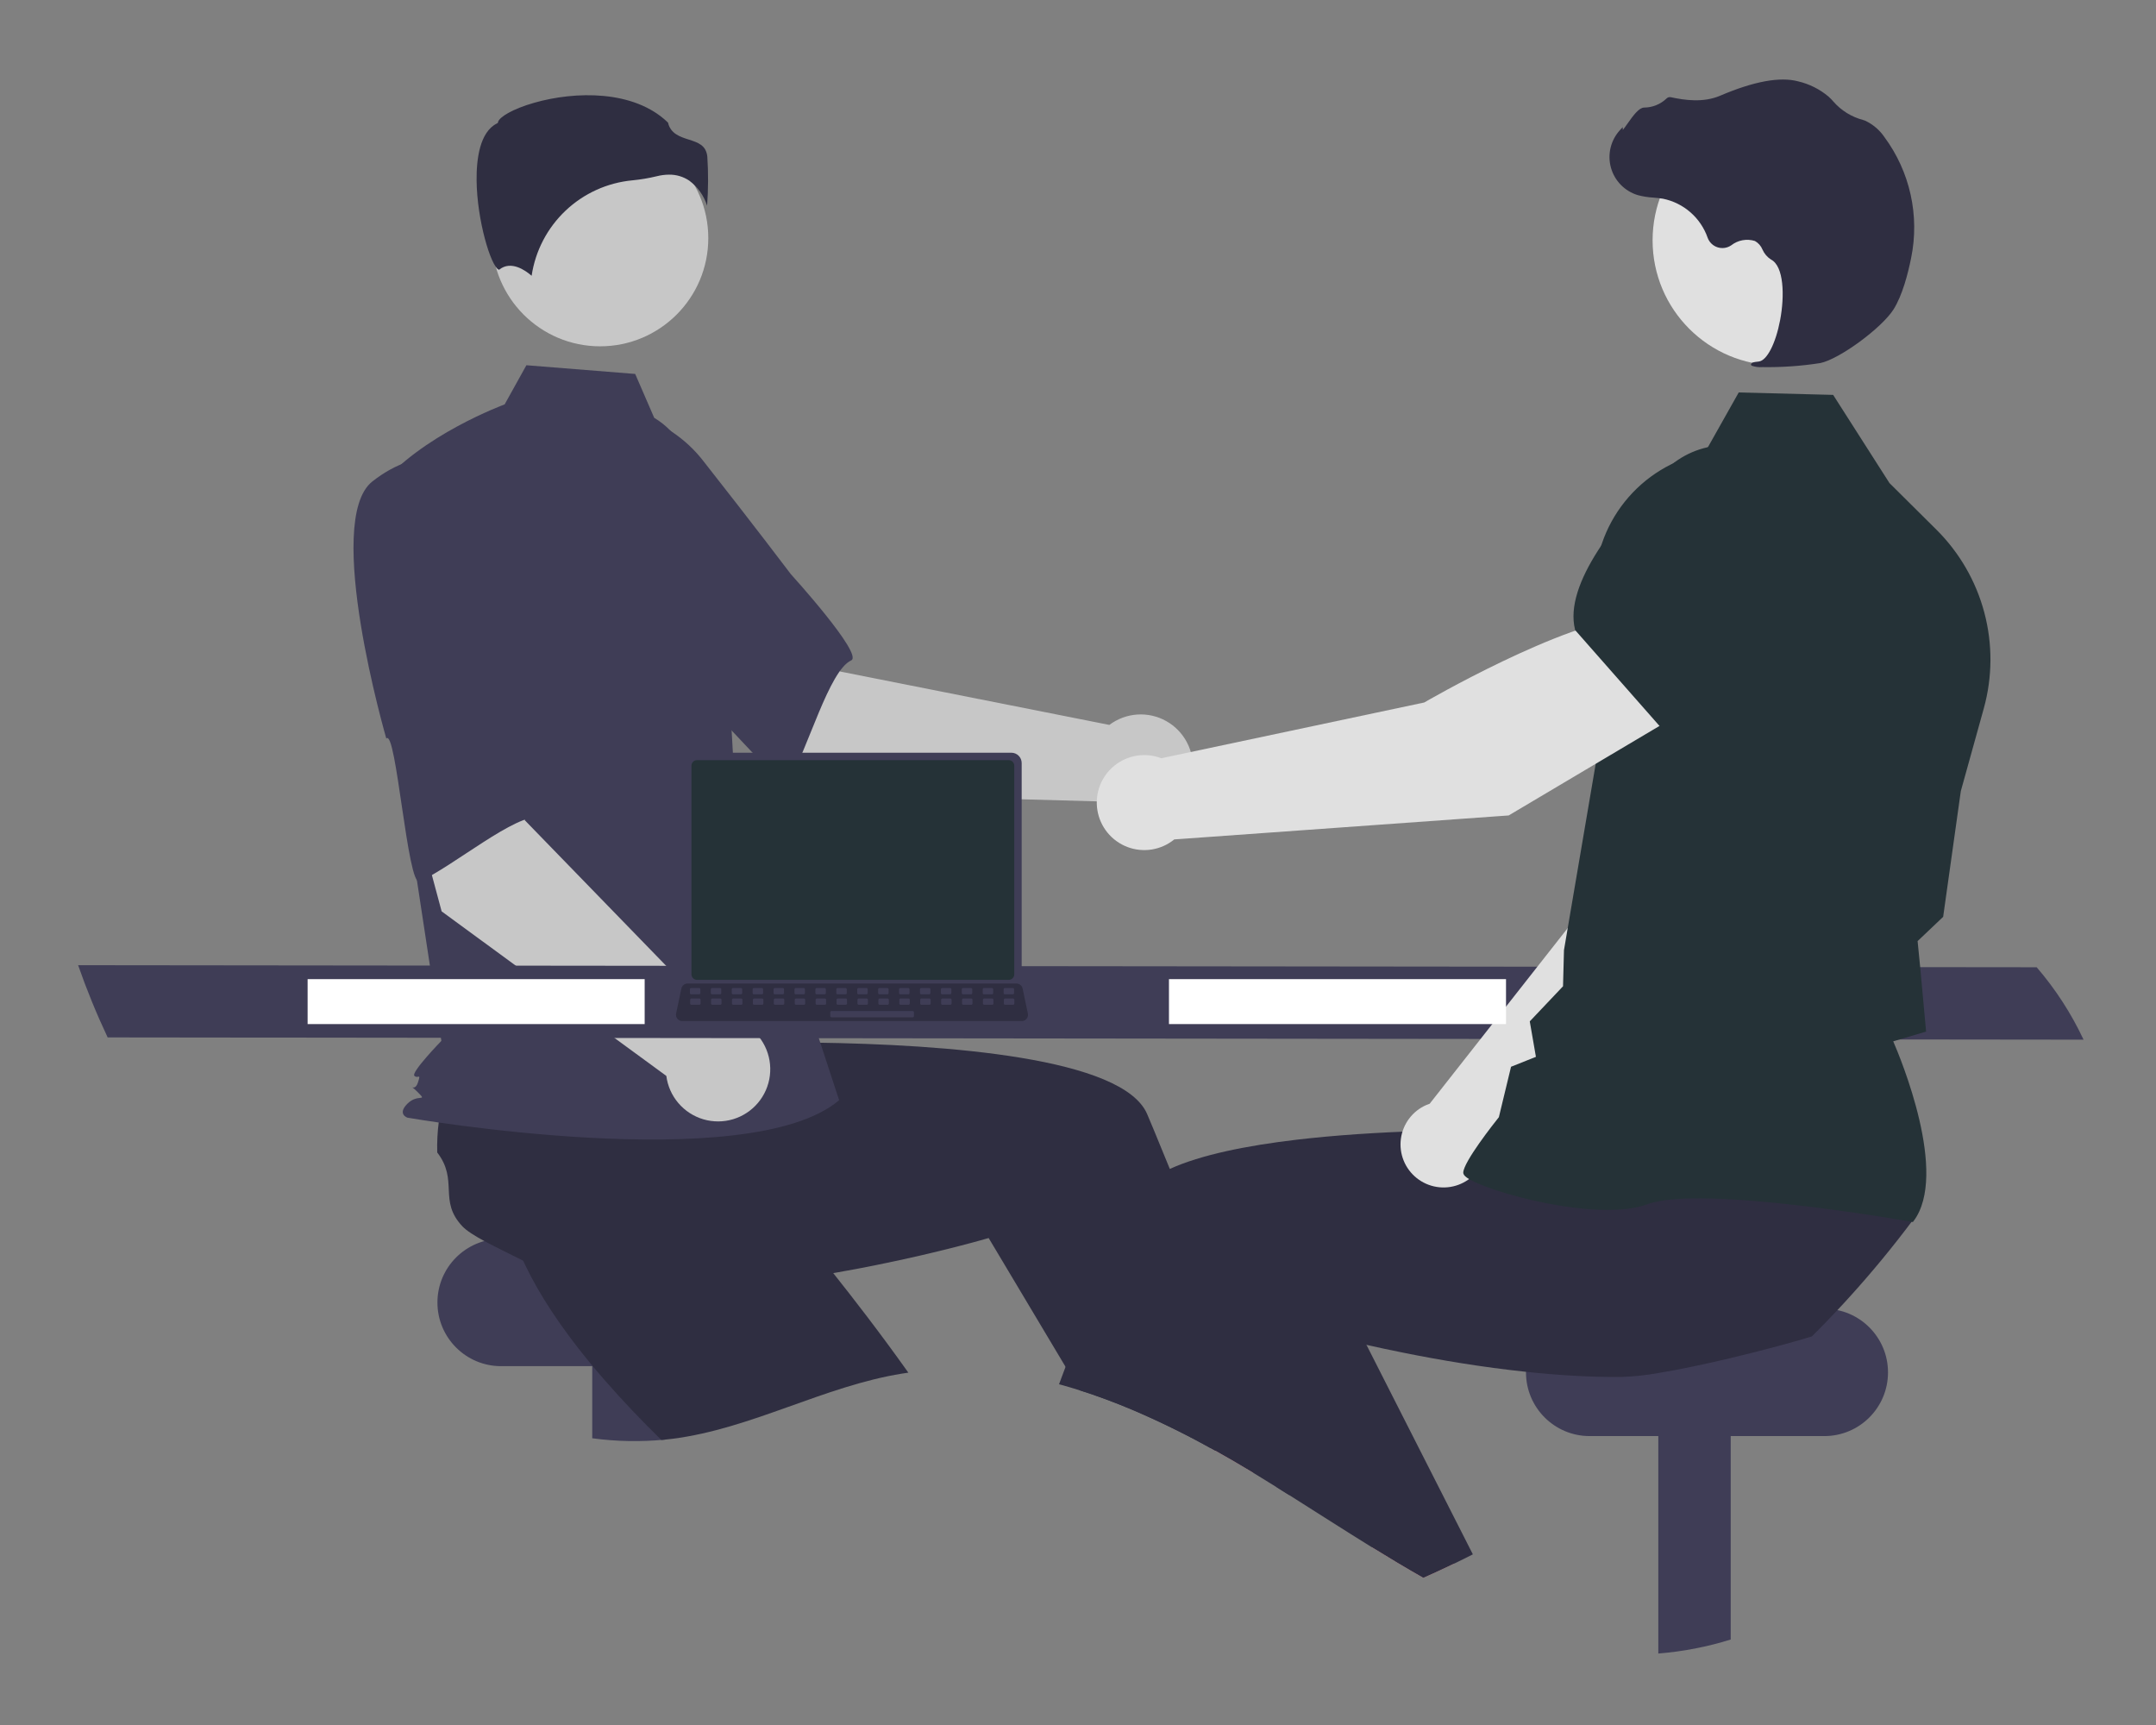 <svg width="500" height="400" viewBox="0 0 500 400" fill="none" xmlns="http://www.w3.org/2000/svg">
<rect x="0" y="0" width="500" height="400" fill="#808080" stroke="none"/>
<g clip-path="url(#clip0_256_1690)">
<path d="M170.637 287.264H116.211C108.057 287.264 101.446 293.874 101.446 302.028V302.028C101.446 310.183 108.057 316.793 116.211 316.793H170.637C178.792 316.793 185.402 310.183 185.402 302.028C185.402 293.874 178.792 287.264 170.637 287.264Z" fill="#3F3D56"/>
<path d="M154.136 309.266V333.833C148.545 334.374 142.91 334.265 137.345 333.509V309.266H154.136Z" fill="#3F3D56"/>
<path d="M210.658 318.298C210.201 318.362 209.749 318.426 209.292 318.501C190.995 321.431 174.297 331.308 155.919 333.636C155.323 333.711 154.732 333.781 154.136 333.833C153.881 333.856 153.626 333.885 153.372 333.902C148.884 329.508 144.397 324.829 140.182 319.983C137.895 317.36 135.683 314.685 133.604 311.975C128.208 304.981 123.634 297.79 120.611 290.726C120.918 287.339 118.811 279.505 117.803 273.506L117.797 273.501C117.369 270.982 117.137 268.793 117.352 267.386C118.579 259.269 125.209 260.201 127.247 252.245C129.085 250.719 131.043 249.343 133.101 248.129C133.442 247.926 133.79 247.723 134.149 247.521L156.267 232.235L164.72 240.526L177.586 253.149L191.528 266.819L179.693 278.775C179.693 278.775 189.582 290.176 201.145 305.375C204.249 309.457 207.474 313.817 210.658 318.298Z" fill="#2F2E41"/>
<path d="M401.371 309.266V380.177C395.913 381.884 390.281 382.973 384.58 383.425V309.266H401.371Z" fill="#3F3D56"/>
<path d="M423.085 303.476H368.658C360.504 303.476 353.894 310.086 353.894 318.24V318.24C353.894 326.395 360.504 333.005 368.658 333.005H423.085C431.239 333.005 437.849 326.395 437.849 318.24C437.849 310.086 431.239 303.476 423.085 303.476Z" fill="#3F3D56"/>
<path d="M290.688 341.551C287.764 339.779 284.79 338.048 281.766 336.357C281.395 336.155 281.025 335.946 280.654 335.744L282.646 334.892L288.019 332.582L288.071 332.559L288.129 332.756L290.688 341.551Z" fill="#FFB6B6"/>
<path d="M299.01 346.704C298.054 346.096 297.105 345.5 296.149 344.909H296.144C294.603 343.942 293.059 342.989 291.512 342.049C291.239 341.881 290.967 341.719 290.689 341.551C287.765 339.779 284.791 338.048 281.767 336.357C281.396 336.155 281.026 335.946 280.655 335.744C274.804 332.498 268.79 329.555 262.637 326.925C258.595 325.223 254.501 323.689 250.367 322.38H250.362L247.113 316.943L232.494 292.457L229.28 287.078C229.28 287.078 218.319 290.321 202.808 293.43C197.163 294.565 190.921 295.676 184.372 296.614C177.372 297.61 170.03 298.404 162.735 298.786C159.255 298.971 155.787 299.064 152.371 299.035C143.541 298.977 135.058 298.149 127.63 296.18C125.152 293.853 117.682 290.685 112.332 287.785H112.327C110.08 286.569 108.216 285.405 107.237 284.369C101.598 278.405 106.415 273.755 101.401 267.247C101.333 264.86 101.455 262.471 101.766 260.102C101.818 259.709 101.87 259.309 101.934 258.904L103.514 232.061L115.256 230.509L133.125 228.147L152.481 225.588L154.611 242.275C154.611 242.275 169.683 241.511 188.779 241.765C219.448 242.182 260.488 245.239 266.047 258.36C266.568 259.593 267.089 260.838 267.61 262.083C268.849 265.059 270.077 268.05 271.293 271.057C275.699 281.943 279.902 292.932 283.741 303.319C286.127 309.781 288.373 316.011 290.44 321.842C292.102 326.532 293.642 330.967 295.049 335.049C296.335 338.778 297.498 342.211 298.535 345.291C298.697 345.772 298.853 346.247 299.01 346.704Z" fill="#2F2E41"/>
<path d="M190.993 184.069L153.904 152.57L178.034 128.149L194.869 155.723L257.271 168.095C259.147 166.683 261.394 165.847 263.737 165.69C266.08 165.533 268.418 166.06 270.466 167.209C272.515 168.358 274.184 170.077 275.272 172.159C276.36 174.24 276.819 176.593 276.593 178.93C276.366 181.267 275.465 183.488 273.998 185.322C272.531 187.156 270.563 188.524 268.332 189.258C266.101 189.993 263.705 190.062 261.436 189.458C259.167 188.855 257.122 187.604 255.551 185.858L190.993 184.069Z" fill="#C7C7C7"/>
<path d="M121.126 111.174C116.84 125.118 157.661 158.374 157.661 158.374C158.114 155.027 181.259 183.893 182.833 181.279C187.309 173.849 192.233 155.483 197.399 153.136C200.354 151.793 183.404 133.135 183.404 133.135C183.404 133.135 174.758 121.696 163.343 107.199C160.191 103.04 156.039 99.746 151.272 97.624C146.506 95.502 141.28 94.621 136.081 95.062C136.081 95.062 125.412 97.23 121.126 111.174Z" fill="#3F3D56"/>
<path d="M139.175 80.305C153.029 80.305 164.26 69.074 164.26 55.22C164.26 41.366 153.029 30.135 139.175 30.135C125.321 30.135 114.09 41.366 114.09 55.22C114.09 69.074 125.321 80.305 139.175 80.305Z" fill="#C7C7C7"/>
<path d="M151.718 96.884C157.122 100.097 160.355 106 162.211 112.007C165.646 123.128 167.714 134.626 168.369 146.247L170.329 181.039L194.605 255.122C173.566 272.924 94.484 259.168 94.484 259.168C94.484 259.168 92.056 258.358 94.484 255.931C96.911 253.503 99.275 255.654 96.847 253.226C94.42 250.799 96.093 253.503 96.902 251.076C97.711 248.648 96.902 250.267 96.093 249.457C95.284 248.648 102.357 241.365 102.357 241.365L95.884 198.842L87.792 113.068C97.502 100.93 117.031 93.775 117.031 93.775L122.077 84.692L147.307 86.71L151.718 96.884Z" fill="#3F3D56"/>
<path d="M159.853 41.892C161.803 43.346 163.247 45.376 163.983 47.694C164.266 43.905 164.284 40.102 164.037 36.311C163.741 33.647 161.866 33.048 159.694 32.353C157.733 31.726 155.515 31.017 154.918 28.431C147.033 20.761 133.306 21.147 123.912 23.823C118.743 25.296 115.769 27.187 115.503 28.296L115.447 28.524L115.238 28.628C111.253 30.621 110.477 36.912 110.529 41.839C110.626 51.121 113.831 61.663 115.636 62.52C115.732 62.565 115.756 62.547 115.797 62.513C118.516 60.34 121.833 62.678 123.29 63.949C124.15 58.18 126.918 52.865 131.153 48.854C135.387 44.842 140.844 42.366 146.651 41.819C148.547 41.636 150.429 41.321 152.281 40.875C153.221 40.632 154.187 40.505 155.158 40.498C156.828 40.473 158.467 40.959 159.853 41.892Z" fill="#2F2E41"/>
<path d="M128.246 221.862L120.572 217.932C120.161 217.639 119.869 217.208 119.749 216.718C119.63 216.227 119.691 215.71 119.921 215.261C120.151 214.811 120.535 214.46 121.003 214.27C121.471 214.081 121.991 214.066 122.469 214.228L130.143 218.158C130.554 218.451 130.846 218.882 130.965 219.372C131.085 219.863 131.024 220.38 130.794 220.829C130.564 221.279 130.18 221.63 129.712 221.82C129.244 222.009 128.724 222.024 128.246 221.862Z" fill="#253237"/>
<path d="M102.42 211.333L89.797 164.34L123.529 157.955L121.715 190.21L166.036 235.847C168.382 235.751 170.706 236.34 172.724 237.542C174.741 238.743 176.365 240.506 177.398 242.615C178.431 244.724 178.828 247.088 178.541 249.419C178.253 251.75 177.294 253.946 175.78 255.741C174.266 257.536 172.262 258.852 170.013 259.527C167.764 260.203 165.367 260.21 163.114 259.547C160.861 258.884 158.85 257.58 157.325 255.793C155.801 254.007 154.829 251.816 154.529 249.487L102.42 211.333Z" fill="#C7C7C7"/>
<path d="M86.345 111.651C74.896 120.69 89.591 171.251 89.591 171.251C91.867 168.754 94.511 205.658 97.292 204.402C105.196 200.83 119.684 188.515 125.269 189.519C128.463 190.093 125.116 165.108 125.116 165.108C125.116 165.108 124.501 150.783 123.344 132.366C123.114 127.154 121.568 122.084 118.851 117.63C116.135 113.175 112.335 109.48 107.806 106.889C107.806 106.889 97.795 102.612 86.345 111.651Z" fill="#3F3D56"/>
<path d="M483.202 241.082L24.966 240.561C22.391 235.102 20.104 229.51 18.116 223.811L472.329 224.291C476.7 229.368 480.358 235.017 483.202 241.082Z" fill="#3F3D56"/>
<path d="M337.252 362.569C334.884 363.715 332.495 364.821 330.084 365.887C326.077 363.611 322.117 361.231 318.18 358.8L332.782 352.384L337.252 362.569Z" fill="#FFB6B6"/>
<path d="M443.72 282.782C441.346 285.966 438.897 289.087 436.372 292.144C434.045 294.964 431.655 297.73 429.204 300.442C428.191 301.565 427.166 302.682 426.118 303.788C424.19 305.855 422.219 307.888 420.206 309.885C416.582 311.026 409.24 313.035 401.371 314.911C395.645 316.272 389.641 317.563 384.58 318.385C381.747 318.894 378.882 319.199 376.005 319.3C372.589 319.329 369.121 319.236 365.641 319.051C361.715 318.842 357.784 318.518 353.899 318.101C343.795 317.042 334.01 315.392 325.568 313.695C322.476 313.081 319.569 312.456 316.894 311.848C311.828 310.707 307.59 309.642 304.521 308.831C301.064 307.928 299.096 307.343 299.096 307.343L290.44 321.842L285.947 329.363L282.646 334.892L281.766 336.357C281.396 336.155 281.025 335.946 280.655 335.744C274.803 332.498 268.789 329.555 262.636 326.925C258.594 325.223 254.501 323.689 250.367 322.38H250.361C248.78 321.882 247.194 321.413 245.602 320.985C246.1 319.647 246.603 318.3 247.113 316.943C248.062 314.413 249.031 311.86 250.019 309.283C252.156 303.701 254.368 298.039 256.643 292.405C258.508 287.779 260.407 283.17 262.329 278.625C263.215 276.529 265.016 274.687 267.534 273.072C268.738 272.313 269.994 271.64 271.292 271.057C278.501 267.774 289.12 265.638 300.821 264.265C301.788 264.155 302.761 264.045 303.74 263.941C313.426 262.922 323.704 262.395 333.315 262.152C338.127 262.03 342.77 261.984 347.09 261.978C348.485 261.978 349.842 261.982 351.16 261.99H351.166C354.727 262.007 358.004 262.059 360.887 262.117C361.449 262.129 361.993 262.146 362.526 262.158H362.532C362.891 262.164 363.244 262.175 363.591 262.181C369.897 262.343 373.764 262.54 373.764 262.54L375.264 250.775L375.571 248.401L375.86 246.143V246.137L375.895 245.853L376.133 245.847L380.301 245.766L415.343 245.083L434.485 244.707L431.451 257.711L426.442 279.169C426.952 282.562 443.894 279.904 443.72 282.782Z" fill="#2F2E41"/>
<path d="M341.572 360.427C340.142 361.156 338.7 361.874 337.253 362.569C334.885 363.716 332.495 364.821 330.085 365.887C326.078 363.611 322.118 361.232 318.18 358.8C311.753 354.828 305.39 350.717 299.01 346.704C298.054 346.096 297.105 345.5 296.149 344.909H296.143C293.515 341.007 290.834 336.942 288.13 332.756C288.089 332.698 288.055 332.64 288.02 332.582C287.325 331.517 286.634 330.444 285.947 329.363C281.622 322.589 277.274 315.525 273.053 308.311L283.741 303.319L303.613 294.044L307.04 292.446L316.895 311.848L325.684 329.155L327.641 333.005L341.572 360.427Z" fill="#2F2E41"/>
<path d="M344.567 267.275L395.23 218.416L409.272 178.656L388.559 169.649C377.92 179.841 366.42 211.583 366.42 211.583L331.557 255.938C331.285 256.031 331.014 256.13 330.746 256.248C329.176 256.94 327.811 258.026 326.783 259.4C325.755 260.774 325.099 262.391 324.878 264.093C324.657 265.794 324.879 267.524 325.522 269.116C326.165 270.707 327.208 272.105 328.549 273.175C329.891 274.246 331.486 274.952 333.18 275.226C334.874 275.5 336.61 275.332 338.221 274.739C339.831 274.145 341.261 273.147 342.373 271.839C343.484 270.532 344.24 268.96 344.567 267.275Z" fill="#E0E0E0"/>
<path d="M382.731 174.089L409.004 182.43L409.103 182.413C418.882 180.775 426.996 164.804 432.081 151.695C433.754 147.371 433.722 142.573 431.993 138.271C430.264 133.969 426.966 130.484 422.766 128.52C419.658 127.093 416.212 126.563 412.819 126.991C409.425 127.42 406.219 128.788 403.563 130.943L390.072 141.967L382.731 174.089Z" fill="#253237"/>
<path d="M443.615 283.368L443.768 283.165C451.966 272.293 440.754 245.371 439.059 241.466L446.681 239.209L445.353 224.697L444.713 218.226L450.639 212.598L450.659 212.454L454.734 183.45L460.067 164.254C462.077 156.997 462.119 149.336 460.19 142.057C458.261 134.778 454.429 128.144 449.089 122.835L438.187 112.012L425.127 91.569L403.23 91.004L395.355 104.992C388.032 106.487 381.466 110.503 376.8 116.341C372.134 122.179 369.663 129.469 369.819 136.941L370.561 174.18L362.703 220.319L362.483 228.7L354.771 236.838L356.197 245.066L350.428 247.363L347.605 259.054C346.527 260.403 339.409 269.401 339.344 271.91C339.334 272.286 339.603 272.657 340.189 273.077C344.797 276.373 370.551 283.517 382.141 279.222C394.488 274.652 442.876 283.236 443.363 283.323L443.615 283.368Z" fill="#253237"/>
<path d="M412.265 84.737C428.287 84.737 441.275 71.749 441.275 55.727C441.275 39.705 428.287 26.717 412.265 26.717C396.243 26.717 383.255 39.705 383.255 55.727C383.255 71.749 396.243 84.737 412.265 84.737Z" fill="#E0E0E0"/>
<path d="M408.726 85.125C413.219 85.195 417.709 84.882 422.148 84.188C426.548 83.293 436.391 76.079 439.135 71.739C441.174 68.514 442.477 63.478 443.212 59.821C444.202 54.982 444.164 49.99 443.101 45.166C442.039 40.343 439.975 35.797 437.044 31.822C435.917 30.159 434.362 28.832 432.543 27.98C432.382 27.917 432.216 27.861 432.048 27.814C429.398 27.116 427.016 25.643 425.209 23.582C424.859 23.165 424.479 22.774 424.072 22.412C422.03 20.688 419.609 19.473 417.007 18.864C412.807 17.74 406.728 18.856 398.941 22.184C395.028 23.856 390.749 23.25 387.458 22.537C387.273 22.501 387.082 22.514 386.904 22.575C386.726 22.636 386.568 22.742 386.444 22.884C385.043 24.199 383.197 24.935 381.276 24.944C380.1 24.995 378.865 26.625 377.373 28.749C377.035 29.231 376.64 29.794 376.355 30.136L376.316 29.479L375.651 30.212C374.605 31.365 373.867 32.764 373.508 34.279C373.148 35.794 373.177 37.375 373.593 38.876C374.009 40.376 374.797 41.747 375.886 42.86C376.974 43.974 378.326 44.794 379.816 45.244C381 45.559 382.212 45.752 383.435 45.821C384.176 45.887 384.942 45.956 385.676 46.083C388.033 46.566 390.224 47.651 392.035 49.233C393.847 50.816 395.217 52.84 396.013 55.11C396.201 55.635 396.507 56.109 396.908 56.497C397.308 56.885 397.793 57.175 398.323 57.346C398.854 57.516 399.417 57.563 399.968 57.481C400.52 57.4 401.045 57.193 401.504 56.876C402.269 56.281 403.166 55.879 404.12 55.705C405.073 55.532 406.055 55.591 406.981 55.879C407.78 56.324 408.403 57.03 408.744 57.88C409.159 58.826 409.845 59.627 410.717 60.181C413.699 61.719 413.904 68.529 412.834 74.206C411.801 79.679 409.761 83.637 407.871 83.833C406.417 83.984 406.251 84.087 406.145 84.344L406.051 84.574L406.215 84.79C407.018 85.081 407.875 85.195 408.726 85.125Z" fill="#2F2E41"/>
<path d="M389.935 165.318L378.749 143.018C362.514 144.127 330.29 162.899 330.29 162.899L269.321 175.826C267.515 175.131 265.558 174.925 263.647 175.228C261.736 175.53 259.938 176.331 258.435 177.549C256.931 178.767 255.775 180.36 255.083 182.167C254.391 183.974 254.187 185.932 254.492 187.842C254.797 189.753 255.6 191.55 256.82 193.052C258.04 194.554 259.634 195.708 261.442 196.398C263.249 197.088 265.207 197.289 267.118 196.982C269.028 196.675 270.824 195.87 272.324 194.648L349.88 189.089L389.935 165.318Z" fill="#E0E0E0"/>
<path d="M385.424 168.98L414.637 147.27L419.783 128.726C420.78 125.082 420.738 121.232 419.661 117.61C418.585 113.989 416.517 110.741 413.691 108.233C409.838 104.859 404.847 103.074 399.728 103.24C394.609 103.405 389.744 105.507 386.116 109.123C375.123 120.095 362.585 135.404 365.278 146.019L365.305 146.126L385.424 168.98Z" fill="#253237"/>
<path d="M349.261 227.047H271.096V237.469H349.261V227.047Z" fill="white"/>
<path d="M149.505 227.047H71.339V237.469H149.505V227.047Z" fill="white"/>
<path d="M158.632 176.927V226.55C158.632 227.183 158.884 227.789 159.331 228.236C159.778 228.683 160.384 228.935 161.017 228.935H234.553C235.185 228.935 235.792 228.683 236.239 228.236C236.686 227.789 236.938 227.183 236.938 226.55V176.927C236.937 176.295 236.685 175.69 236.238 175.243C235.791 174.797 235.185 174.546 234.553 174.545H161.017C160.385 174.546 159.779 174.797 159.332 175.243C158.885 175.69 158.633 176.295 158.632 176.927Z" fill="#3F3D56"/>
<path d="M160.356 177.545V225.938C160.357 226.276 160.492 226.6 160.73 226.839C160.969 227.078 161.293 227.212 161.631 227.213H233.94C234.278 227.212 234.602 227.078 234.841 226.839C235.08 226.6 235.214 226.276 235.215 225.938V177.545C235.215 177.207 235.081 176.882 234.842 176.643C234.603 176.403 234.279 176.268 233.94 176.268H161.631C161.293 176.268 160.969 176.403 160.73 176.643C160.491 176.882 160.356 177.207 160.356 177.545Z" fill="#253237"/>
<path d="M157.093 236.228C157.228 236.397 157.399 236.533 157.594 236.626C157.789 236.72 158.003 236.767 158.219 236.766H236.959C237.174 236.766 237.387 236.718 237.581 236.625C237.775 236.532 237.947 236.397 238.082 236.23C238.218 236.063 238.315 235.868 238.365 235.658C238.416 235.449 238.419 235.231 238.375 235.02L237.153 229.214C237.102 228.978 236.993 228.757 236.835 228.574C236.678 228.39 236.477 228.248 236.251 228.162C236.087 228.098 235.912 228.065 235.736 228.065H159.436C159.26 228.065 159.086 228.098 158.922 228.162C158.696 228.248 158.495 228.39 158.337 228.574C158.179 228.757 158.07 228.978 158.02 229.214L156.797 235.02C156.754 235.231 156.758 235.449 156.809 235.658C156.86 235.866 156.957 236.061 157.093 236.228Z" fill="#2F2E41"/>
<path d="M233.035 230.566H234.895C235.051 230.566 235.178 230.439 235.178 230.283V229.393C235.178 229.237 235.051 229.111 234.895 229.111H233.035C232.879 229.111 232.753 229.237 232.753 229.393V230.283C232.753 230.439 232.879 230.566 233.035 230.566Z" fill="#3F3D56"/>
<path d="M228.185 230.566H230.044C230.201 230.566 230.327 230.439 230.327 230.283V229.393C230.327 229.237 230.201 229.111 230.044 229.111H228.185C228.029 229.111 227.902 229.237 227.902 229.393V230.283C227.902 230.439 228.029 230.566 228.185 230.566Z" fill="#3F3D56"/>
<path d="M223.334 230.566H225.194C225.35 230.566 225.477 230.439 225.477 230.283V229.393C225.477 229.237 225.35 229.111 225.194 229.111H223.334C223.178 229.111 223.051 229.237 223.051 229.393V230.283C223.051 230.439 223.178 230.566 223.334 230.566Z" fill="#3F3D56"/>
<path d="M218.484 230.566H220.344C220.5 230.566 220.627 230.439 220.627 230.283V229.393C220.627 229.237 220.5 229.111 220.344 229.111H218.484C218.328 229.111 218.202 229.237 218.202 229.393V230.283C218.202 230.439 218.328 230.566 218.484 230.566Z" fill="#3F3D56"/>
<path d="M213.634 230.566H215.494C215.65 230.566 215.776 230.439 215.776 230.283V229.393C215.776 229.237 215.65 229.111 215.494 229.111H213.634C213.478 229.111 213.351 229.237 213.351 229.393V230.283C213.351 230.439 213.478 230.566 213.634 230.566Z" fill="#3F3D56"/>
<path d="M208.783 230.566H210.643C210.799 230.566 210.926 230.439 210.926 230.283V229.393C210.926 229.237 210.799 229.111 210.643 229.111H208.783C208.627 229.111 208.501 229.237 208.501 229.393V230.283C208.501 230.439 208.627 230.566 208.783 230.566Z" fill="#3F3D56"/>
<path d="M203.933 230.566H205.793C205.949 230.566 206.075 230.439 206.075 230.283V229.393C206.075 229.237 205.949 229.111 205.793 229.111H203.933C203.777 229.111 203.65 229.237 203.65 229.393V230.283C203.65 230.439 203.777 230.566 203.933 230.566Z" fill="#3F3D56"/>
<path d="M199.083 230.566H200.943C201.099 230.566 201.226 230.439 201.226 230.283V229.393C201.226 229.237 201.099 229.111 200.943 229.111H199.083C198.927 229.111 198.8 229.237 198.8 229.393V230.283C198.8 230.439 198.927 230.566 199.083 230.566Z" fill="#3F3D56"/>
<path d="M194.233 230.566H196.092C196.248 230.566 196.375 230.439 196.375 230.283V229.393C196.375 229.237 196.248 229.111 196.092 229.111H194.233C194.076 229.111 193.95 229.237 193.95 229.393V230.283C193.95 230.439 194.076 230.566 194.233 230.566Z" fill="#3F3D56"/>
<path d="M189.382 230.566H191.242C191.398 230.566 191.524 230.439 191.524 230.283V229.393C191.524 229.237 191.398 229.111 191.242 229.111H189.382C189.226 229.111 189.099 229.237 189.099 229.393V230.283C189.099 230.439 189.226 230.566 189.382 230.566Z" fill="#3F3D56"/>
<path d="M184.532 230.566H186.392C186.548 230.566 186.675 230.439 186.675 230.283V229.393C186.675 229.237 186.548 229.111 186.392 229.111H184.532C184.376 229.111 184.25 229.237 184.25 229.393V230.283C184.25 230.439 184.376 230.566 184.532 230.566Z" fill="#3F3D56"/>
<path d="M179.682 230.566H181.542C181.698 230.566 181.824 230.439 181.824 230.283V229.393C181.824 229.237 181.698 229.111 181.542 229.111H179.682C179.526 229.111 179.399 229.237 179.399 229.393V230.283C179.399 230.439 179.526 230.566 179.682 230.566Z" fill="#3F3D56"/>
<path d="M174.831 230.566H176.691C176.847 230.566 176.974 230.439 176.974 230.283V229.393C176.974 229.237 176.847 229.111 176.691 229.111H174.831C174.675 229.111 174.548 229.237 174.548 229.393V230.283C174.548 230.439 174.675 230.566 174.831 230.566Z" fill="#3F3D56"/>
<path d="M169.981 230.566H171.84C171.996 230.566 172.123 230.439 172.123 230.283V229.393C172.123 229.237 171.996 229.111 171.84 229.111H169.981C169.824 229.111 169.698 229.237 169.698 229.393V230.283C169.698 230.439 169.824 230.566 169.981 230.566Z" fill="#3F3D56"/>
<path d="M165.131 230.566H166.991C167.147 230.566 167.273 230.439 167.273 230.283V229.393C167.273 229.237 167.147 229.111 166.991 229.111H165.131C164.975 229.111 164.848 229.237 164.848 229.393V230.283C164.848 230.439 164.975 230.566 165.131 230.566Z" fill="#3F3D56"/>
<path d="M160.28 230.566H162.14C162.296 230.566 162.423 230.439 162.423 230.283V229.393C162.423 229.237 162.296 229.111 162.14 229.111H160.28C160.124 229.111 159.998 229.237 159.998 229.393V230.283C159.998 230.439 160.124 230.566 160.28 230.566Z" fill="#3F3D56"/>
<path d="M233.092 232.991H234.952C235.108 232.991 235.234 232.865 235.234 232.709V231.819C235.234 231.663 235.108 231.536 234.952 231.536H233.092C232.936 231.536 232.809 231.663 232.809 231.819V232.709C232.809 232.865 232.936 232.991 233.092 232.991Z" fill="#3F3D56"/>
<path d="M228.242 232.991H230.102C230.258 232.991 230.385 232.865 230.385 232.709V231.819C230.385 231.663 230.258 231.536 230.102 231.536H228.242C228.086 231.536 227.96 231.663 227.96 231.819V232.709C227.96 232.865 228.086 232.991 228.242 232.991Z" fill="#3F3D56"/>
<path d="M223.392 232.991H225.251C225.408 232.991 225.534 232.865 225.534 232.709V231.819C225.534 231.663 225.408 231.536 225.251 231.536H223.392C223.236 231.536 223.109 231.663 223.109 231.819V232.709C223.109 232.865 223.236 232.991 223.392 232.991Z" fill="#3F3D56"/>
<path d="M218.541 232.991H220.401C220.557 232.991 220.684 232.865 220.684 232.709V231.819C220.684 231.663 220.557 231.536 220.401 231.536H218.541C218.385 231.536 218.258 231.663 218.258 231.819V232.709C218.258 232.865 218.385 232.991 218.541 232.991Z" fill="#3F3D56"/>
<path d="M213.691 232.991H215.551C215.707 232.991 215.834 232.865 215.834 232.709V231.819C215.834 231.663 215.707 231.536 215.551 231.536H213.691C213.535 231.536 213.409 231.663 213.409 231.819V232.709C213.409 232.865 213.535 232.991 213.691 232.991Z" fill="#3F3D56"/>
<path d="M208.841 232.991H210.701C210.857 232.991 210.983 232.865 210.983 232.709V231.819C210.983 231.663 210.857 231.536 210.701 231.536H208.841C208.685 231.536 208.558 231.663 208.558 231.819V232.709C208.558 232.865 208.685 232.991 208.841 232.991Z" fill="#3F3D56"/>
<path d="M203.99 232.991H205.85C206.006 232.991 206.133 232.865 206.133 232.709V231.819C206.133 231.663 206.006 231.536 205.85 231.536H203.99C203.834 231.536 203.708 231.663 203.708 231.819V232.709C203.708 232.865 203.834 232.991 203.99 232.991Z" fill="#3F3D56"/>
<path d="M199.14 232.991H201C201.156 232.991 201.282 232.865 201.282 232.709V231.819C201.282 231.663 201.156 231.536 201 231.536H199.14C198.984 231.536 198.857 231.663 198.857 231.819V232.709C198.857 232.865 198.984 232.991 199.14 232.991Z" fill="#3F3D56"/>
<path d="M194.29 232.991H196.15C196.306 232.991 196.433 232.865 196.433 232.709V231.819C196.433 231.663 196.306 231.536 196.15 231.536H194.29C194.134 231.536 194.007 231.663 194.007 231.819V232.709C194.007 232.865 194.134 232.991 194.29 232.991Z" fill="#3F3D56"/>
<path d="M189.44 232.991H191.299C191.455 232.991 191.582 232.865 191.582 232.709V231.819C191.582 231.663 191.455 231.536 191.299 231.536H189.44C189.283 231.536 189.157 231.663 189.157 231.819V232.709C189.157 232.865 189.283 232.991 189.44 232.991Z" fill="#3F3D56"/>
<path d="M184.589 232.991H186.449C186.605 232.991 186.731 232.865 186.731 232.709V231.819C186.731 231.663 186.605 231.536 186.449 231.536H184.589C184.433 231.536 184.306 231.663 184.306 231.819V232.709C184.306 232.865 184.433 232.991 184.589 232.991Z" fill="#3F3D56"/>
<path d="M179.738 232.991H181.598C181.754 232.991 181.881 232.865 181.881 232.709V231.819C181.881 231.663 181.754 231.536 181.598 231.536H179.738C179.582 231.536 179.456 231.663 179.456 231.819V232.709C179.456 232.865 179.582 232.991 179.738 232.991Z" fill="#3F3D56"/>
<path d="M174.889 232.991H176.749C176.905 232.991 177.031 232.865 177.031 232.709V231.819C177.031 231.663 176.905 231.536 176.749 231.536H174.889C174.733 231.536 174.606 231.663 174.606 231.819V232.709C174.606 232.865 174.733 232.991 174.889 232.991Z" fill="#3F3D56"/>
<path d="M170.038 232.991H171.898C172.054 232.991 172.181 232.865 172.181 232.709V231.819C172.181 231.663 172.054 231.536 171.898 231.536H170.038C169.882 231.536 169.756 231.663 169.756 231.819V232.709C169.756 232.865 169.882 232.991 170.038 232.991Z" fill="#3F3D56"/>
<path d="M165.188 232.991H167.047C167.204 232.991 167.33 232.865 167.33 232.709V231.819C167.33 231.663 167.204 231.536 167.047 231.536H165.188C165.031 231.536 164.905 231.663 164.905 231.819V232.709C164.905 232.865 165.031 232.991 165.188 232.991Z" fill="#3F3D56"/>
<path d="M160.338 232.991H162.198C162.354 232.991 162.48 232.865 162.48 232.709V231.819C162.48 231.663 162.354 231.536 162.198 231.536H160.338C160.182 231.536 160.055 231.663 160.055 231.819V232.709C160.055 232.865 160.182 232.991 160.338 232.991Z" fill="#3F3D56"/>
<path d="M192.835 235.901H211.67C211.827 235.901 211.953 235.775 211.953 235.619V234.729C211.953 234.573 211.827 234.446 211.67 234.446H192.835C192.678 234.446 192.552 234.573 192.552 234.729V235.619C192.552 235.775 192.678 235.901 192.835 235.901Z" fill="#3F3D56"/>
</g>
<defs>
<clipPath id="clip0_256_1690">
<rect width="482.44" height="366.574" fill="white" transform="translate(9 17)"/>
</clipPath>
</defs>
</svg>
